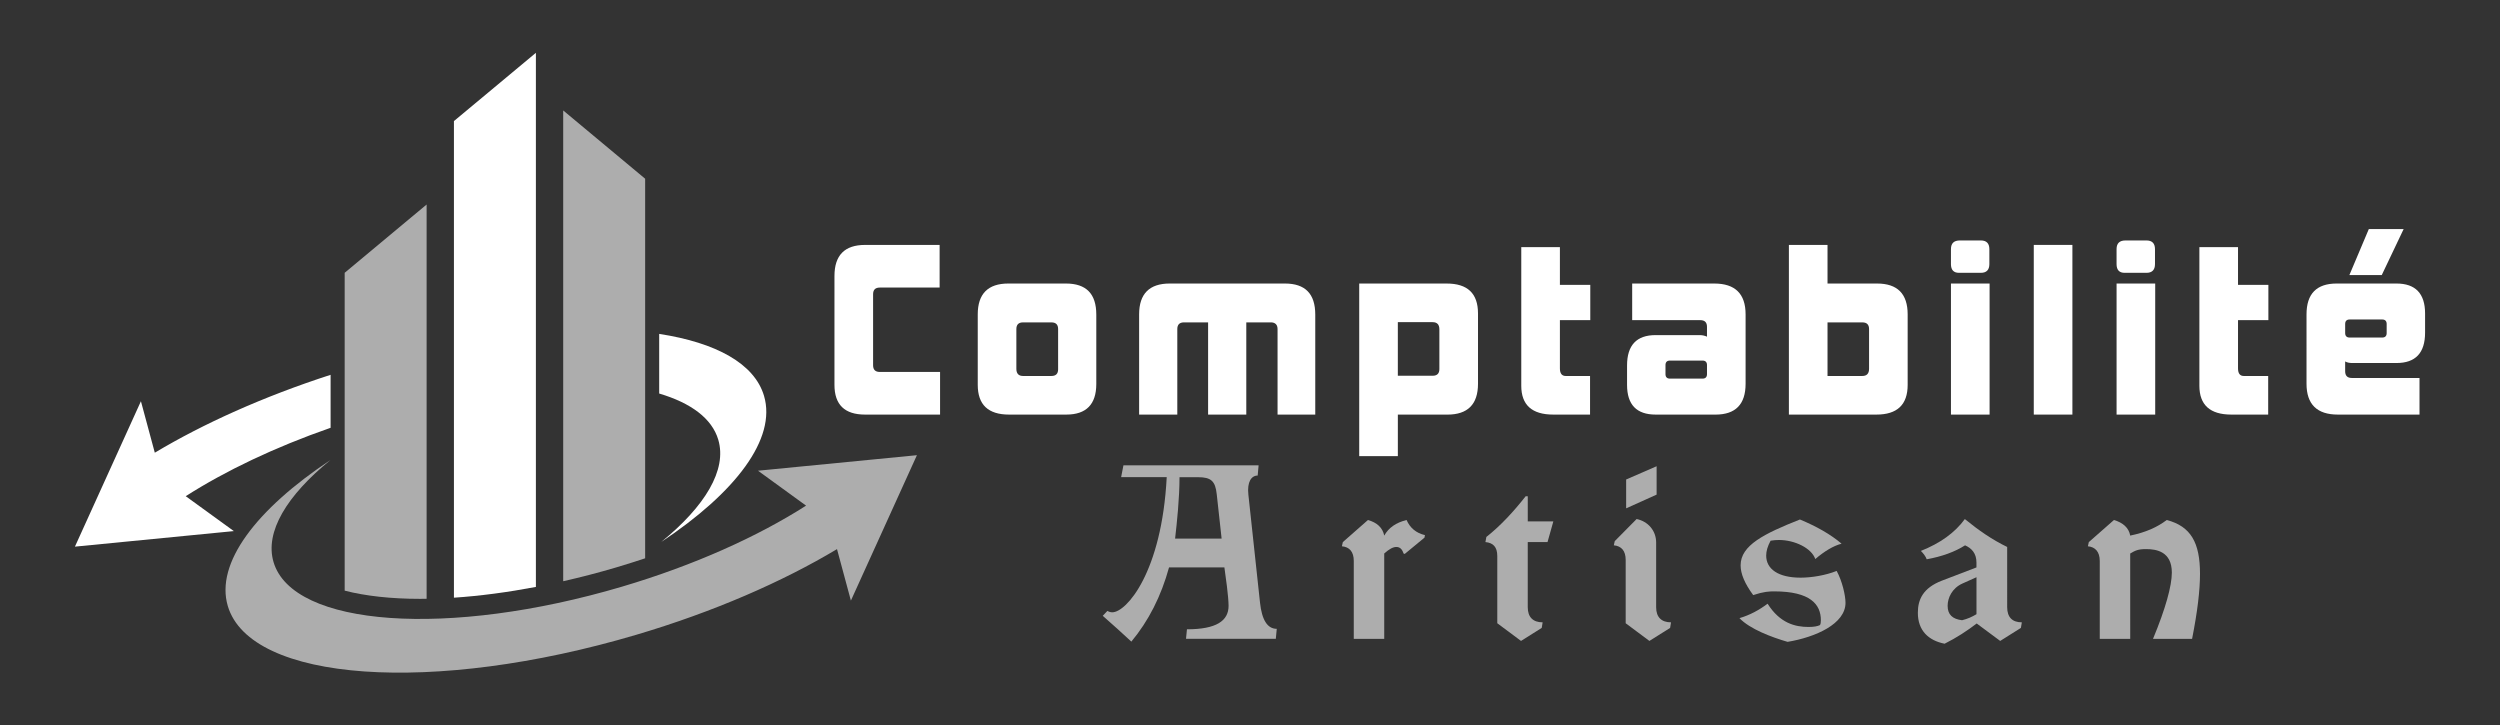 <?xml version="1.0" encoding="utf-8"?>
<!-- Generator: Adobe Illustrator 16.0.0, SVG Export Plug-In . SVG Version: 6.00 Build 0)  -->
<!DOCTYPE svg PUBLIC "-//W3C//DTD SVG 1.1//EN" "http://www.w3.org/Graphics/SVG/1.1/DTD/svg11.dtd">
<svg version="1.1" id="Calque_1" xmlns="http://www.w3.org/2000/svg" xmlns:xlink="http://www.w3.org/1999/xlink" x="0px" y="0px"
	 width="224px" height="65px" viewBox="-0.375 -0.375 224 65" enable-background="new -0.375 -0.375 224 65" xml:space="preserve">
<rect x="-0.375" y="-0.375" width="224" height="65" fill="#333333" stroke="none"/>
<g>
	<g>
		<g>
			<path id="XMLID_20_" fill="#FFFFFF" d="M40.297,53.178c2.33-0.155,4.807-0.483,7.344-0.965V4.357l-7.344,6.117V53.178z"/>
			<path id="XMLID_19_" fill="#FFFFFF" d="M12.252,35.575L6.338,48.604l14.239-1.393l-4.31-3.127
				c3.533-2.26,7.971-4.385,12.979-6.129v-4.747c-6.01,1.946-11.39,4.369-15.751,6.979L12.252,35.575z M68.082,35.094
				c-0.857-2.896-4.31-4.77-9.393-5.552v5.343c2.836,0.84,4.729,2.229,5.294,4.141c0.799,2.701-1.19,5.97-5.108,9.156
				C65.551,43.746,69.217,38.93,68.082,35.094z"/>
		</g>
		<g opacity="0.6">
			<path id="XMLID_18_" fill="#FFFFFF" d="M67.541,41.801l4.309,3.129c-4.338,2.773-10.041,5.349-16.494,7.26
				c-15.523,4.596-29.5,3.609-31.221-2.202c-0.801-2.7,1.19-5.968,5.107-9.153c-6.674,4.436-10.342,9.25-9.206,13.088
				c2.017,6.812,18.401,7.967,36.597,2.579c6.914-2.048,13.092-4.745,17.988-7.677l1.245,4.613l5.915-13.028L67.541,41.801z"/>
			<path id="XMLID_17_" fill="#FFFFFF" d="M50.088,9.522v42.181c1.58-0.357,3.172-0.771,4.756-1.24
				c0.875-0.259,1.736-0.533,2.586-0.814v-34.01L50.088,9.522z"/>
			<path id="XMLID_16_" fill="#FFFFFF" d="M30.508,52.547c1.844,0.475,4.145,0.735,6.756,0.735c0.192,0,0.392-0.004,0.586-0.008
				V17.95l-7.342,6.118V52.547z"/>
		</g>
	</g>
	<g>
		<g opacity="0.6">
			<path fill="#FFFFFF" d="M112.313,42.234c-0.563,0-0.959,0.563-0.834,1.709l1.042,9.671c0.167,1.563,0.667,2.354,1.501,2.354
				l-0.084,0.896h-8.046l0.084-0.854c2.626,0,3.73-0.75,3.73-2.105c0-0.333-0.063-1.084-0.146-1.729l-0.229-1.711h-4.961
				c-0.708,2.586-1.834,4.795-3.376,6.649c-0.771-0.729-1.626-1.479-2.563-2.313l0.416-0.438c0.146,0.083,0.293,0.125,0.438,0.125
				c1.271,0,4.44-3.605,4.878-12.109h-4.085l0.208-1.063h12.11L112.313,42.234z M105.309,42.381c0,1.875-0.229,4.063-0.396,5.502
				h4.169l-0.438-3.98c-0.125-1.167-0.5-1.521-1.668-1.521H105.309L105.309,42.381z"/>
			<path fill="#FFFFFF" d="M127.257,47.799l-1.771,1.461l-0.104-0.043c-0.125-0.396-0.332-0.584-0.646-0.584
				c-0.291,0-0.646,0.188-1.084,0.584v7.649h-2.729v-6.981c0-0.813-0.375-1.252-1.063-1.313l0.083-0.375l2.251-1.979
				c0.813,0.229,1.313,0.688,1.459,1.396c0.396-0.708,1.063-1.167,2.001-1.396c0.313,0.709,0.855,1.168,1.646,1.354L127.257,47.799z
				"/>
			<path fill="#FFFFFF" d="M138.283,48.195h-1.772v5.836c0,0.896,0.479,1.355,1.334,1.355l-0.082,0.5l-1.854,1.166l-2.127-1.584
				v-6.022c0-0.813-0.375-1.188-1.063-1.251l0.084-0.459c1.271-1,2.459-2.292,3.521-3.646h0.188v2.25h2.293L138.283,48.195z"/>
			<path fill="#FFFFFF" d="M148.015,54.031c0,0.896,0.479,1.355,1.334,1.355l-0.082,0.5l-1.855,1.166l-2.126-1.584v-5.67
				c0-0.813-0.375-1.25-1.063-1.313l0.084-0.375l1.959-1.98c1.021,0.209,1.75,1.043,1.75,2.105V54.031z M148.058,43.943l-2.73,1.229
				v-2.584l2.73-1.188V43.943z"/>
			<path fill="#FFFFFF" d="M159.021,48.008c-0.25,0-0.5,0.021-0.75,0.063c-0.271,0.5-0.396,0.938-0.396,1.334
				c0,1.209,1.084,1.979,3.086,1.979c0.979,0,2.25-0.209,3.229-0.604c0.501,0.917,0.792,2.209,0.792,2.855
				c0,1.896-2.688,3.084-5.189,3.5c-1.438-0.416-3.377-1.146-4.313-2.125c0.938-0.271,1.771-0.729,2.521-1.293
				c1.104,1.752,2.48,2.084,3.67,2.084c0.5,0,0.791-0.063,1.021-0.166c0.063-0.104,0.083-0.229,0.083-0.438
				c0-1.418-0.938-2.585-4.189-2.585c-0.438,0-0.938,0.021-1.875,0.333c-0.75-1.021-1.127-1.896-1.127-2.668
				c0-1.792,2.105-2.834,5.315-4.105c1.501,0.625,2.751,1.334,3.731,2.168c-0.729,0.188-1.522,0.666-2.355,1.375
				C161.938,48.737,160.438,48.008,159.021,48.008z"/>
			<path fill="#FFFFFF" d="M179.468,54.031c0,0.896,0.459,1.355,1.313,1.355l-0.084,0.5l-1.854,1.166l-2.105-1.563
				c-0.875,0.667-1.792,1.271-2.876,1.813c-1.459-0.291-2.397-1.188-2.397-2.771c0-1.208,0.479-2.229,2.147-2.876l3.104-1.188
				v-0.438c0-0.854-0.459-1.292-1.021-1.542c-0.917,0.583-2.063,1-3.438,1.25c-0.084-0.25-0.293-0.521-0.521-0.75
				c1.729-0.688,3.043-1.626,3.939-2.854c1.25,1.021,2.459,1.854,3.793,2.5V54.031z M175.466,51.905
				c-0.938,0.417-1.334,1.292-1.334,2.001c0,0.792,0.438,1.188,1.293,1.293c0.5-0.126,0.875-0.292,1.293-0.542v-3.313
				L175.466,51.905z"/>
			<path fill="#FFFFFF" d="M190.493,56.866h-2.73v-6.981c0-0.813-0.396-1.252-1.063-1.313l0.083-0.375l2.251-1.979
				c0.792,0.229,1.334,0.688,1.459,1.396c1.396-0.291,2.418-0.75,3.271-1.396c2.168,0.563,2.981,2.043,2.981,4.814
				c0,1.501-0.229,3.396-0.709,5.836h-3.502c1.126-2.71,1.688-4.752,1.688-5.939c0-1.896-1.396-2.105-2.313-2.105
				c-0.709,0-0.959,0.125-1.418,0.396L190.493,56.866L190.493,56.866z"/>
		</g>
		<g>
			<path fill="#FFFFFF" d="M77.133,36.772c-1.82,0-2.74-0.88-2.74-2.661V24.35c0-1.86,0.92-2.78,2.74-2.78h6.682v3.821h-5.361
				c-0.4,0-0.6,0.199-0.6,0.6v6.361c0,0.399,0.199,0.6,0.6,0.6h5.401v3.821H77.133z"/>
			<path fill="#FFFFFF" d="M90.032,36.772c-1.86,0-2.801-0.88-2.801-2.661V27.79c0-1.84,0.92-2.761,2.739-2.761h5.162
				c1.82,0,2.721,0.92,2.721,2.781v6.221c0,1.82-0.899,2.741-2.682,2.741H90.032z M94.432,29.111c0-0.4-0.198-0.6-0.6-0.6h-2.541
				c-0.4,0-0.6,0.199-0.6,0.6v3.561c0,0.42,0.199,0.641,0.6,0.641h2.541c0.4,0,0.6-0.2,0.6-0.6V29.111z"/>
			<path fill="#FFFFFF" d="M114.094,36.772V29.11c0-0.4-0.221-0.601-0.602-0.601h-2.199v8.263h-3.422V28.51h-2.16
				c-0.399,0-0.6,0.2-0.6,0.601v7.662h-3.42V27.79c0-1.84,0.92-2.761,2.74-2.761h10.322c1.819,0,2.72,0.92,2.72,2.781v8.962H114.094
				z"/>
			<path fill="#FFFFFF" d="M124.872,36.772v3.721h-3.461V25.03h7.842c1.86,0,2.801,0.88,2.801,2.681v6.301
				c0,1.84-0.92,2.762-2.739,2.762L124.872,36.772L124.872,36.772z M128.593,29.131c0-0.42-0.201-0.64-0.601-0.64h-3.121v4.801
				h3.121c0.399,0,0.601-0.2,0.601-0.6V29.131z"/>
			<path fill="#FFFFFF" d="M138.792,36.772c-1.9,0-2.861-0.86-2.861-2.581V21.77h3.461v3.381h2.722v3.16h-2.722v4.322
				c0,0.459,0.181,0.68,0.521,0.68h2.18v3.461L138.792,36.772L138.792,36.772z"/>
			<path fill="#FFFFFF" d="M147.97,36.772c-1.699,0-2.561-0.88-2.561-2.661v-1.74c0-1.82,0.86-2.721,2.561-2.721h3.941
				c0.26,0,0.48,0.06,0.66,0.14v-0.88c0-0.4-0.2-0.6-0.602-0.6h-6.101v-3.281h7.361c1.86,0,2.801,0.92,2.801,2.761v6.222
				c0,1.84-0.899,2.761-2.701,2.761H147.97z M152.572,32.331c0-0.26-0.142-0.399-0.399-0.399h-2.922c-0.26,0-0.398,0.14-0.398,0.399
				v0.82c0,0.26,0.14,0.399,0.398,0.399h2.922c0.26,0,0.399-0.14,0.399-0.399V32.331z"/>
			<path fill="#FFFFFF" d="M159.91,36.772V21.569h3.461v3.46h4.441c1.819,0,2.739,0.92,2.739,2.761v6.321
				c0,1.779-0.939,2.661-2.801,2.661H159.91z M167.093,29.111c0-0.4-0.201-0.6-0.601-0.6h-3.121v4.801h3.121
				c0.399,0,0.601-0.221,0.601-0.641V29.111z"/>
			<path fill="#FFFFFF" d="M175.151,24.07c-0.48,0-0.721-0.26-0.721-0.78v-1.34c0-0.521,0.261-0.78,0.801-0.78h1.88
				c0.5,0,0.761,0.26,0.761,0.78v1.34c0,0.521-0.261,0.78-0.761,0.78H175.151z M174.431,36.772V25.03h3.461v11.743L174.431,36.772
				L174.431,36.772z"/>
			<path fill="#FFFFFF" d="M181.851,36.772V21.569h3.461v15.203H181.851z"/>
			<path fill="#FFFFFF" d="M189.99,24.07c-0.479,0-0.721-0.26-0.721-0.78v-1.34c0-0.521,0.261-0.78,0.801-0.78h1.88
				c0.5,0,0.762,0.26,0.762,0.78v1.34c0,0.521-0.262,0.78-0.762,0.78H189.99z M189.27,36.772V25.03h3.461v11.743L189.27,36.772
				L189.27,36.772z"/>
			<path fill="#FFFFFF" d="M199.55,36.772c-1.899,0-2.86-0.86-2.86-2.581V21.77h3.461v3.381h2.721v3.16h-2.721v4.322
				c0,0.459,0.18,0.68,0.521,0.68h2.182v3.461L199.55,36.772L199.55,36.772z"/>
			<path fill="#FFFFFF" d="M209.091,36.772c-1.86,0-2.802-0.921-2.802-2.761V27.79c0-1.84,0.9-2.761,2.701-2.761h5.36
				c1.701,0,2.562,0.9,2.562,2.681v1.72c0,1.821-0.86,2.722-2.562,2.722h-3.98c-0.22,0-0.439-0.04-0.619-0.14v0.879
				c0,0.4,0.199,0.601,0.6,0.601h6.062v3.28L209.091,36.772L209.091,36.772z M213.47,28.651c0-0.261-0.14-0.4-0.398-0.4h-2.921
				c-0.261,0-0.399,0.14-0.399,0.4v0.819c0,0.261,0.141,0.4,0.399,0.4h2.921c0.26,0,0.398-0.14,0.398-0.4V28.651z M210.13,24.27
				l1.741-4.12h3.12l-1.96,4.12H210.13z"/>
		</g>
	</g>
</g>
</svg>
